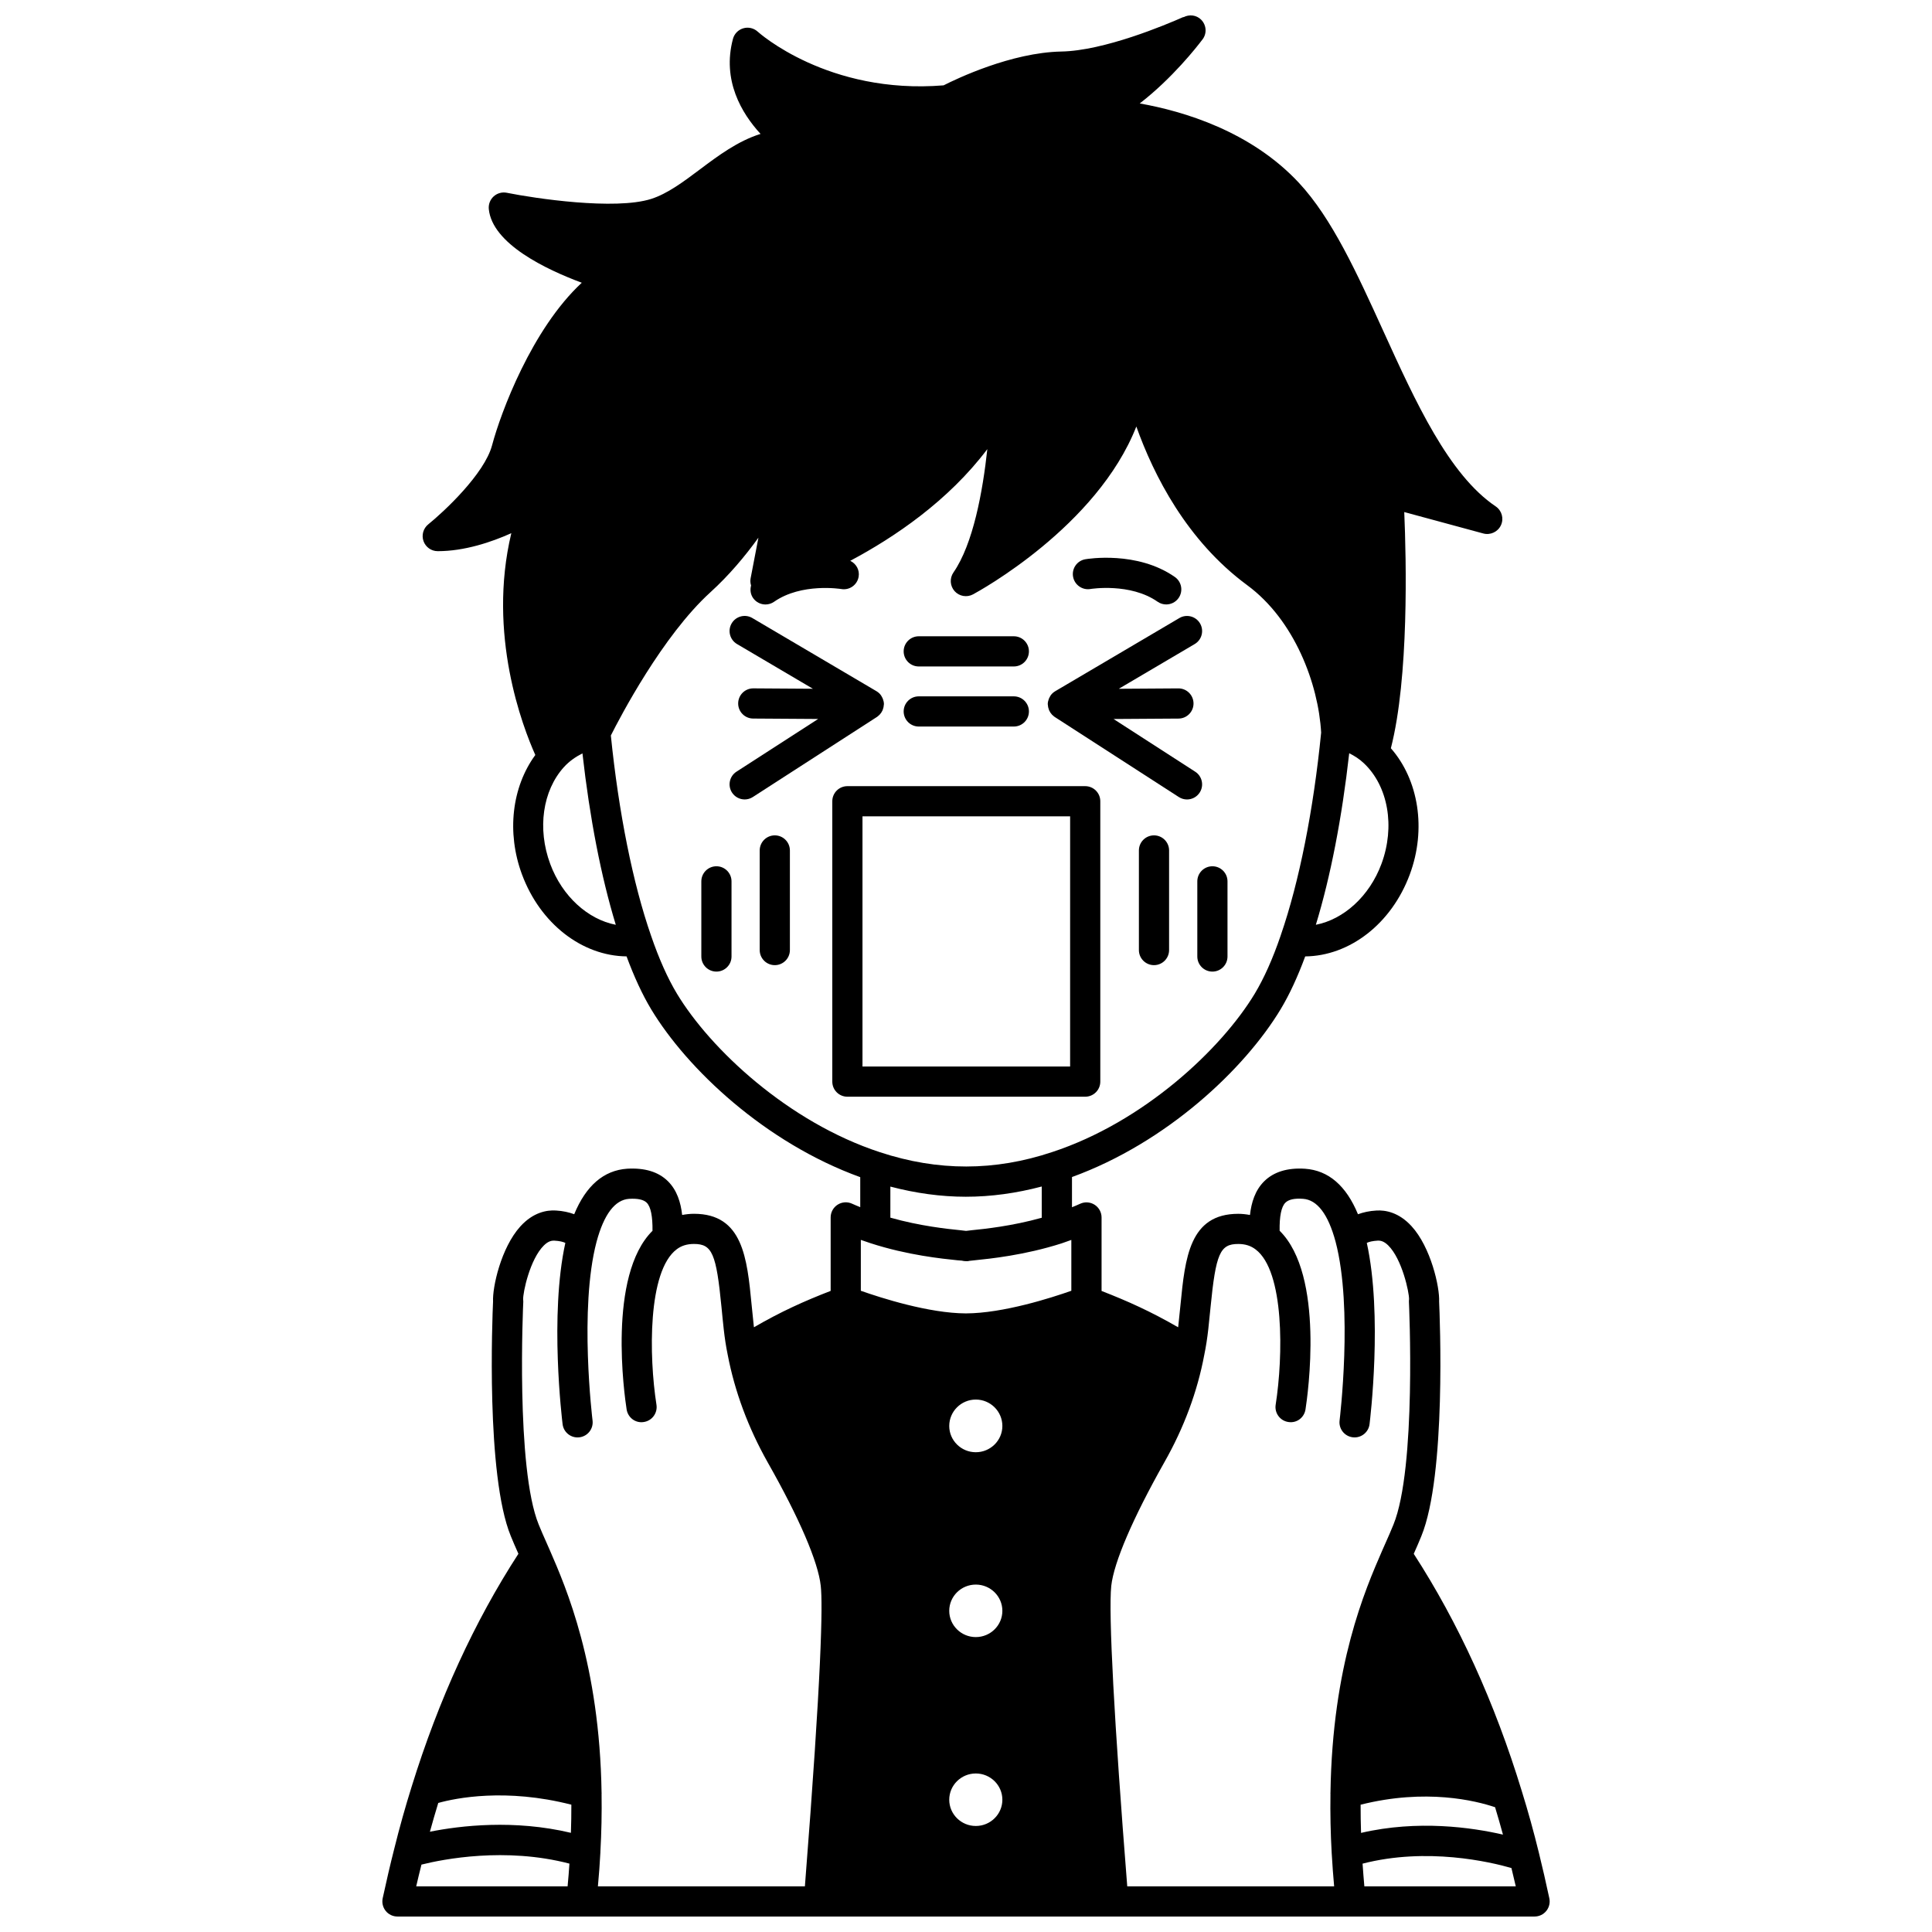 <?xml version="1.0" encoding="UTF-8"?>
<!-- Uploaded to: SVG Repo, www.svgrepo.com, Generator: SVG Repo Mixer Tools -->
<svg width="800px" height="800px" version="1.1" viewBox="144 144 512 512" xmlns="http://www.w3.org/2000/svg">
 <defs>
  <clipPath id="a">
   <path d="m245 148.09h310v503.81h-310z"/>
  </clipPath>
 </defs>
 <path d="m432.98 300.09c0.109-0.016 10.539-1.695 17.797 3.375 0.695 0.488 1.496 0.719 2.285 0.719 1.258 0 2.504-0.598 3.281-1.707 1.258-1.812 0.82-4.305-0.992-5.57-9.988-6.981-23.176-4.797-23.73-4.699-2.172 0.375-3.625 2.438-3.25 4.609 0.371 2.18 2.473 3.644 4.609 3.273z"/>
 <g clip-path="url(#a)">
  <path d="m551.81 634.96c-1.344-5.488-2.859-10.961-4.504-16.25-7.172-23.516-16.816-44.664-28.648-62.93 0.766-1.719 1.457-3.301 2.012-4.688 6.637-16.18 4.891-58.207 4.711-62.176 0.184-3.785-2.191-14.414-7.34-20-3.352-3.648-6.91-4.266-9.289-4.113-1.887 0.105-3.457 0.469-4.875 0.984-3.109-7.539-7.797-11.629-14.043-12.059-4.637-0.301-8.289 0.828-10.812 3.324-2.402 2.383-3.402 5.629-3.766 8.93-1-0.184-2.027-0.309-3.106-0.309-12.926 0-14.082 11.68-15.301 24.047-0.176 1.801-0.363 3.691-0.586 5.664-0.012 0.125-0.031 0.234-0.047 0.359-7.176-4.152-13.422-6.965-20.289-9.625v-19.48c0-1.367-0.699-2.641-1.852-3.375-1.152-0.73-2.602-0.828-3.844-0.246-0.664 0.312-1.414 0.613-2.144 0.914v-8.004c25.137-9.133 45.762-28.648 55.289-44.457 2.352-3.902 4.531-8.637 6.519-14.012 11.773-0.125 22.867-8.645 27.719-21.734 4.441-11.977 2.344-25.039-5.019-33.43 4.805-18.703 4.09-49.898 3.547-62.594l20.945 5.676c1.875 0.504 3.867-0.414 4.684-2.195 0.816-1.781 0.223-3.887-1.398-4.981-12.449-8.398-21.238-27.703-29.738-46.375-7.004-15.387-13.617-29.926-22.406-39.371-12.727-13.656-30.508-18.969-42.188-21.039 8.648-6.676 15.18-15.043 16.5-16.793 1.348-1.57 1.254-3.918-0.23-5.41-1.273-1.27-3.168-1.445-4.676-0.648l-0.027-0.055c-4.727 2.094-21.02 8.949-32.371 9.148-13.23 0.266-27.715 7.203-31.172 8.961-30.648 2.512-49.07-14.051-49.242-14.211-1.031-0.953-2.496-1.305-3.832-0.91-1.348 0.391-2.394 1.461-2.754 2.816-2.918 10.984 2.293 19.707 7.316 25.176-6.023 1.879-11.242 5.789-16.035 9.383-4.422 3.316-8.605 6.449-12.941 7.844-9.613 3.047-30.887-0.141-38.27-1.629-1.246-0.25-2.531 0.109-3.473 0.957-0.941 0.852-1.418 2.098-1.297 3.363 0.918 9.227 15.207 16.016 24.641 19.523-13.227 12.258-21.473 34.426-23.766 43.047-2.016 7.656-12.898 17.738-16.914 20.977-1.32 1.062-1.828 2.844-1.266 4.445 0.566 1.598 2.078 2.668 3.769 2.668 7.082 0 14.172-2.379 19.504-4.766-6.414 26.836 3.016 51.32 6.359 58.781-6.199 8.457-7.656 20.527-3.539 31.637 4.852 13.09 15.945 21.609 27.719 21.734 1.992 5.379 4.172 10.113 6.519 14.016 9.547 15.832 30.215 35.371 55.41 44.492v7.953c-0.723-0.301-1.477-0.602-2.141-0.91-1.25-0.582-2.695-0.484-3.844 0.246-1.156 0.734-1.855 2.008-1.855 3.375v19.477c-6.922 2.672-13.191 5.492-20.328 9.641-0.016-0.129-0.035-0.238-0.047-0.371-0.219-1.945-0.398-3.82-0.574-5.602-1.199-12.398-2.332-24.102-15.277-24.102-1.086 0-2.121 0.125-3.129 0.312-0.367-3.324-1.375-6.586-3.785-8.957-2.516-2.481-6.129-3.57-10.797-3.301-6.223 0.434-10.91 4.516-14.023 12.059-1.418-0.516-2.988-0.879-4.875-0.984-2.406-0.148-6.004 0.477-9.398 4.215-5.129 5.664-7.426 16.133-7.234 19.91-0.184 4.023-1.918 45.996 4.691 62.133 0.566 1.418 1.266 2.992 2.027 4.715-11.602 17.871-21.125 38.598-28.277 61.66-1.711 5.457-3.223 10.855-4.617 16.477-1.086 4.25-2.098 8.652-3.074 13.145-0.25 1.184 0.039 2.414 0.797 3.359 0.754 0.945 1.902 1.488 3.109 1.488h301.36c1.207 0 2.352-0.547 3.106-1.484 0.762-0.941 1.055-2.172 0.801-3.352-0.891-4.16-1.816-8.203-2.781-12.105zm-47.117-5.223c-0.082-2.492-0.121-4.981-0.117-7.473 17.316-4.352 30.508-1.062 35.637 0.668 0.723 2.394 1.422 4.812 2.086 7.258-8.18-1.887-22.527-3.961-37.605-0.453zm-39.895-139.24c1.414-14.312 2.512-16.832 7.344-16.832 1.828 0 3.324 0.465 4.598 1.441 7.672 5.754 7.34 28.305 5.324 41.168-0.34 2.184 1.152 4.231 3.332 4.57 2.234 0.375 4.231-1.148 4.574-3.328 0.582-3.734 5.129-35.543-6.856-47.352-0.059-3.797 0.43-6.348 1.527-7.438 0.828-0.828 2.379-1.203 4.664-1.027 3.773 0.258 6.688 4.094 8.641 11.387 4.664 17.664 1.09 47.059 1.059 47.355-0.273 2.191 1.285 4.188 3.477 4.457 0.168 0.02 0.332 0.031 0.496 0.031 1.988 0 3.715-1.48 3.965-3.508 0.152-1.215 3.496-28.859-0.727-48.043 0.594-0.285 1.492-0.52 2.984-0.605 0.547 0 1.457 0.066 2.668 1.246 3.715 3.641 5.594 12.566 5.547 14.285-0.035 0.246-0.047 0.496-0.035 0.746 0.023 0.441 2.043 44.004-4.117 59.023-0.586 1.477-1.312 3.102-2.117 4.918l-0.836 1.891c-4.613 10.609-13.199 30.352-13.723 64.18 0 0.043-0.02 0.078-0.02 0.125 0 0.055 0.016 0.105 0.02 0.156-0.082 5.254 0.027 10.562 0.328 15.789 0.18 3.133 0.398 6 0.645 8.766h-54.828c-3.449-43.43-5-72.391-4.238-79.613 0.699-6.269 5.695-17.902 14.059-32.742 5.215-9.172 8.781-18.793 10.598-28.52 0.441-2.137 0.785-4.352 1.055-6.754 0.223-2.008 0.414-3.934 0.594-5.773zm-64.84-29.348c6.656 0 13.402-0.938 20.113-2.711v8.281c-7.93 2.219-15.223 2.969-18.535 3.301-0.605 0.062-1.117 0.125-1.52 0.18-0.402-0.055-0.906-0.117-1.508-0.176-3.316-0.336-10.621-1.086-18.551-3.332v-8.23c6.719 1.758 13.418 2.688 20 2.688zm-25.23 12.32c9.766 3.176 19.031 4.109 22.984 4.516 0.688 0.066 1.164 0.098 1.164 0.094 0.352 0.098 0.836 0.148 1.203 0.148 0.359 0.004 0.473 0.012 0.824-0.09 0.262-0.043 0.75-0.082 1.441-0.156 3.941-0.398 13.18-1.332 23.016-4.484 0.898-0.305 1.746-0.605 2.555-0.902v13.473c-5.328 1.875-18.055 5.965-27.941 5.996-9.82-0.031-22.527-4.117-27.844-5.996v-13.484c0.84 0.301 1.711 0.598 2.598 0.887zm27.871 55.387c-3.883 0-7.039-3.121-7.039-6.957 0-3.859 3.156-7 7.039-7 3.883 0 7.039 3.141 7.039 7 0 3.832-3.156 6.957-7.039 6.957zm0 48.988c-3.883 0-7.039-3.121-7.039-6.957 0-3.84 3.156-6.957 7.039-6.957 3.883 0 7.039 3.121 7.039 6.957s-3.156 6.957-7.039 6.957zm0 36.145c3.883 0 7.039 3.121 7.039 6.957 0 3.84-3.156 6.957-7.039 6.957-3.883 0-7.039-3.121-7.039-6.957 0-3.836 3.156-6.957 7.039-6.957zm107.5-241.05c-3.203 8.633-10.051 14.715-17.383 16.137 3.906-12.797 6.914-28.324 8.84-45.461 1.41 0.707 2.731 1.547 3.871 2.637 6.461 6.078 8.34 16.801 4.672 26.688zm-220.29 0c-3.457-9.324-2.019-19.402 3.644-25.66 1.43-1.566 3.098-2.715 4.902-3.625 1.926 17.129 4.934 32.648 8.836 45.426-7.344-1.418-14.184-7.504-17.383-16.141zm33.59 34.402c-2.465-4.094-4.762-9.246-6.848-15.328-4.828-13.871-8.602-32.699-10.668-53.098 2.41-4.793 13.672-26.406 26.379-37.957 4.934-4.481 9.199-9.574 12.727-14.465l-2.066 10.75c-0.125 0.652-0.07 1.312 0.121 1.922-0.297 1.105-0.172 2.309 0.531 3.32 0.781 1.113 2.023 1.707 3.281 1.707 0.789 0 1.586-0.234 2.285-0.719 7.258-5.07 17.691-3.391 17.797-3.375 2.18 0.383 4.238-1.082 4.609-3.258 0.312-1.797-0.66-3.465-2.223-4.223 11.754-6.25 25.996-15.887 36.328-29.594-1.211 11.156-3.734 25.125-8.98 32.691-1.051 1.52-0.922 3.562 0.305 4.941 1.234 1.379 3.25 1.73 4.879 0.859 1.598-0.859 32.879-17.977 43.285-44.484 4.598 12.898 13.355 30.23 29.352 42.027 12.602 9.262 18.91 26.258 19.625 39.094-2.039 20.562-5.82 39.555-10.668 53.594-0.012 0.031-0.02 0.062-0.031 0.098-0.02 0.059-0.039 0.133-0.062 0.191-2.074 6.062-4.375 11.215-6.84 15.305-8.816 14.625-29.379 34-53.707 41.977-15.176 5.066-30.211 5.106-45.602 0.035-24.367-7.973-44.977-27.367-53.809-42.012zm-40.762 81.07c-0.078-1.84 1.781-10.703 5.508-14.367 1.219-1.199 2.113-1.258 2.695-1.266 1.492 0.082 2.391 0.32 2.981 0.605-4.219 19.168-0.875 46.828-0.727 48.043 0.25 2.027 1.973 3.508 3.965 3.508 0.164 0 0.328-0.008 0.496-0.031 2.195-0.273 3.75-2.266 3.477-4.457-0.035-0.297-3.606-29.668 1.055-47.336 1.961-7.305 4.875-11.145 8.625-11.406 2.269-0.137 3.836 0.203 4.66 1.012 1.098 1.082 1.594 3.644 1.547 7.461-11.969 11.859-7.438 43.609-6.856 47.34 0.348 2.18 2.363 3.707 4.574 3.328 2.18-0.34 3.672-2.387 3.332-4.57-2.012-12.863-2.344-35.41 5.363-41.199 1.242-0.949 2.738-1.414 4.566-1.414 4.836 0 5.926 2.523 7.316 16.875 0.176 1.824 0.359 3.734 0.582 5.719 0.27 2.434 0.613 4.637 1.031 6.668v0.008c0.004 0.027 0.008 0.055 0.016 0.082 1.871 9.762 5.438 19.359 10.605 28.531 8.395 14.797 13.383 26.418 14.059 32.734 0.547 5.008 0.242 22.973-4.203 79.625h-54.855c0.281-3.113 0.516-6.074 0.645-8.766 0.004-0.039 0.004-0.074 0.004-0.117 0-0.039 0.023-0.07 0.023-0.117 0-0.031-0.016-0.055-0.016-0.09 0.289-5.086 0.395-10.309 0.316-15.527 0-0.035 0.02-0.062 0.02-0.102 0-0.043-0.02-0.082-0.02-0.125-0.527-33.93-9.418-54.359-13.691-64.188l-0.922-2.094c-0.77-1.73-1.461-3.289-2.039-4.731-6.141-14.992-4.121-58.559-4.098-58.996 0-0.266 0.004-0.375-0.035-0.641zm-22.496 133.39c4.629-1.289 17.879-3.992 35.273 0.461 0.004 2.496-0.031 4.981-0.117 7.457-15.078-3.586-29.305-1.902-37.367-0.293 0.699-2.551 1.441-5.094 2.211-7.625zm-4.453 16.34c5.711-1.43 22.223-4.703 39.215-0.262-0.125 1.898-0.285 3.914-0.484 6.023h-40.121c0.441-1.953 0.918-3.856 1.391-5.762zm249.88 5.762c-0.172-1.914-0.332-3.93-0.473-6.016 17.051-4.394 33.816-0.465 39.449 1.16 0.387 1.609 0.777 3.207 1.152 4.856z"/>
 </g>
 <path d="m376.92 333.56c0.059-0.055 0.129-0.102 0.188-0.16 0.316-0.324 0.559-0.695 0.75-1.105 0.043-0.094 0.066-0.184 0.105-0.277 0.152-0.398 0.242-0.82 0.262-1.258 0-0.039 0.023-0.074 0.023-0.117 0-0.012-0.008-0.023-0.008-0.035 0-0.023 0.008-0.043 0.008-0.066-0.008-0.457-0.121-0.887-0.273-1.301-0.039-0.105-0.078-0.199-0.129-0.301-0.188-0.402-0.426-0.789-0.734-1.109-0.008-0.008-0.012-0.016-0.016-0.02-0.238-0.238-0.512-0.457-0.812-0.633l-32.91-19.395c-1.898-1.125-4.356-0.492-5.477 1.414-1.121 1.902-0.488 4.356 1.414 5.477l20.113 11.852-15.777-0.105h-0.027c-2.199 0-3.984 1.773-4 3.977-0.016 2.207 1.762 4.012 3.973 4.023l17.223 0.113-21.641 13.965c-1.855 1.195-2.391 3.672-1.191 5.527 0.762 1.184 2.051 1.832 3.363 1.832 0.742 0 1.492-0.207 2.164-0.641l32.91-21.234c0.184-0.121 0.34-0.277 0.5-0.422z"/>
 <path d="m421.69 330.77c0.016 0.438 0.113 0.855 0.262 1.254 0.035 0.098 0.062 0.188 0.105 0.277 0.188 0.402 0.438 0.781 0.746 1.105 0.059 0.059 0.129 0.105 0.188 0.16 0.164 0.148 0.316 0.305 0.504 0.426l32.91 21.234c0.672 0.434 1.418 0.641 2.164 0.641 1.312 0 2.598-0.648 3.363-1.832 1.199-1.855 0.664-4.332-1.191-5.527l-21.641-13.965 17.223-0.113c2.207-0.012 3.988-1.816 3.973-4.023-0.016-2.199-1.801-3.977-4-3.977h-0.027l-15.777 0.105 20.113-11.852c1.902-1.121 2.535-3.57 1.414-5.477-1.121-1.906-3.582-2.539-5.477-1.414l-32.91 19.395c-0.301 0.176-0.57 0.391-0.812 0.633-0.008 0.008-0.012 0.016-0.016 0.02-0.316 0.32-0.547 0.703-0.734 1.109-0.047 0.102-0.09 0.195-0.129 0.301-0.152 0.414-0.266 0.844-0.273 1.301 0 0.023 0.008 0.043 0.008 0.066 0 0.012-0.008 0.023-0.008 0.035 0.004 0.039 0.023 0.07 0.023 0.117z"/>
 <path d="m387.48 320.62h25.195c2.211 0 4-1.793 4-4s-1.789-4-4-4h-25.195c-2.211 0-4 1.793-4 4 0.004 2.211 1.789 4 4 4z"/>
 <path d="m387.48 336.54h25.195c2.211 0 4-1.793 4-4s-1.789-4-4-4h-25.195c-2.211 0-4 1.793-4 4 0.004 2.207 1.789 4 4 4z"/>
 <path d="m435.59 430.64v-74.301c0-2.207-1.789-4-4-4h-63.023c-2.211 0-4 1.793-4 4v74.301c0 2.211 1.789 4 4 4h63.023c2.211-0.004 4-1.789 4-4zm-8-4h-55.023v-66.305h55.027z"/>
 <path d="m349.33 365.38c-2.211 0-4 1.793-4 4v26.395c0 2.207 1.789 4 4 4 2.211 0 4-1.793 4-4v-26.395c0-2.207-1.793-4-4-4z"/>
 <path d="m333.86 373.57c-2.211 0-4 1.793-4 4v19.914c0 2.207 1.789 4 4 4 2.211 0 4-1.793 4-4v-19.914c0-2.211-1.793-4-4-4z"/>
 <path d="m449.82 365.38c-2.211 0-4 1.793-4 4v26.395c0 2.207 1.789 4 4 4 2.211 0 4-1.793 4-4v-26.395c0-2.207-1.789-4-4-4z"/>
 <path d="m461.3 377.57v19.914c0 2.207 1.789 4 4 4 2.211 0 4-1.793 4-4v-19.914c0-2.207-1.789-4-4-4-2.215 0.004-4 1.793-4 4z"/>
</svg>